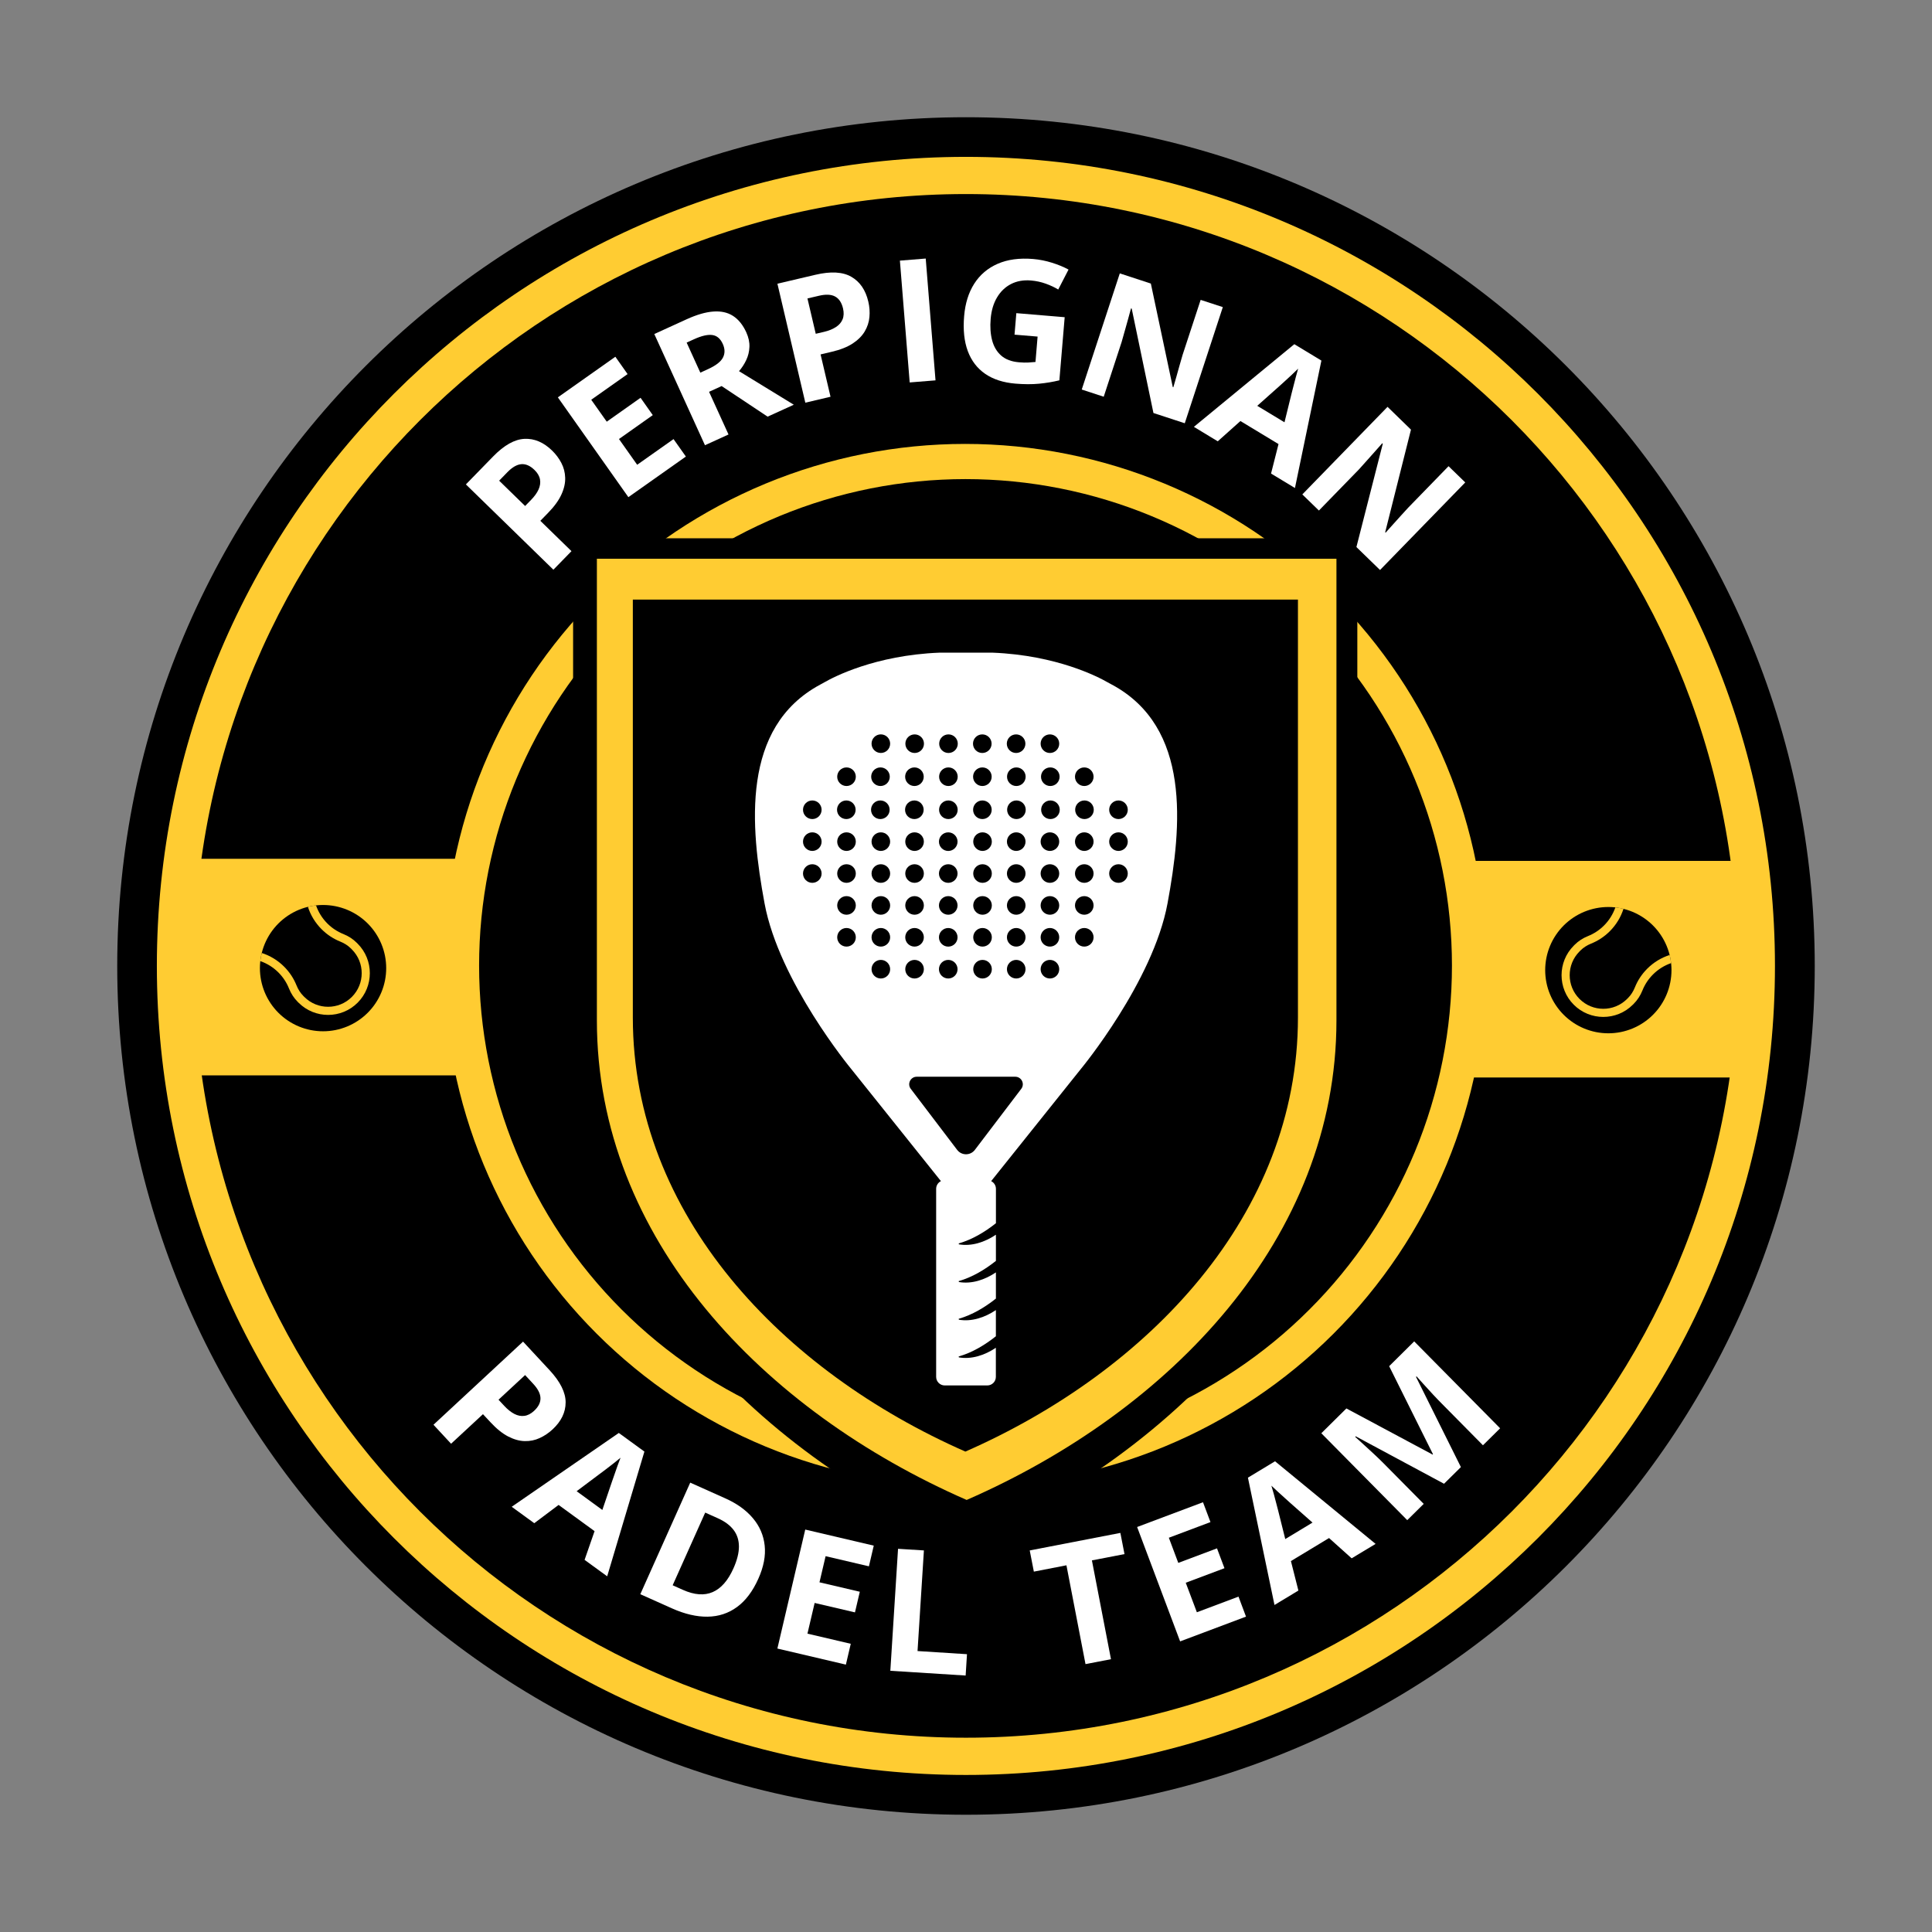 <svg xmlns="http://www.w3.org/2000/svg" xmlns:xlink="http://www.w3.org/1999/xlink" width="1024" zoomAndPan="magnify" viewBox="0 0 768 768" height="1024" preserveAspectRatio="xMidYMid meet" version="1.2"><rect x="0" y="0" width="768" height="768" fill="#808080" stroke="none"/><defs><clipPath id="884190cbef"><path d="M 46.602 46.602 L 721.602 46.602 L 721.602 721.602 L 46.602 721.602 Z M 46.602 46.602 "/></clipPath><clipPath id="70c1aa31a4"><path d="M 227.812 213.594 L 539.559 213.594 L 539.559 614 L 227.812 614 Z M 227.812 213.594 "/></clipPath><clipPath id="d0ab8c02b5"><path d="M 237.27 222 L 531.254 222 L 531.254 596.625 L 237.27 596.625 Z M 237.27 222 "/></clipPath><clipPath id="10bff16d1b"><path d="M 251.562 238.008 L 515.953 238.008 L 515.953 577.367 L 251.562 577.367 Z M 251.562 238.008 "/></clipPath><clipPath id="528c853a05"><path d="M 71.602 341.379 L 185.711 341.379 L 185.711 427.473 L 71.602 427.473 Z M 71.602 341.379 "/></clipPath><clipPath id="9984a24b3e"><path d="M 0.602 0.379 L 114.711 0.379 L 114.711 86.473 L 0.602 86.473 Z M 0.602 0.379 "/></clipPath><clipPath id="01c435a651"><rect x="0" width="115" y="0" height="87"/></clipPath><clipPath id="d716e68629"><path d="M 582.289 342.23 L 696.398 342.23 L 696.398 428.328 L 582.289 428.328 Z M 582.289 342.23 "/></clipPath><clipPath id="2a23680f70"><path d="M 0.289 0.23 L 114.398 0.23 L 114.398 86.328 L 0.289 86.328 Z M 0.289 0.23 "/></clipPath><clipPath id="9bca18fcdf"><rect x="0" width="115" y="0" height="87"/></clipPath><clipPath id="3325664700"><path d="M 300 259.234 L 468 259.234 L 468 550.984 L 300 550.984 Z M 300 259.234 "/></clipPath><clipPath id="a0fdd5e79a"><path d="M 614.238 360.547 L 664.488 360.547 L 664.488 410.797 L 614.238 410.797 Z M 614.238 360.547 "/></clipPath><clipPath id="7a148fc7f9"><path d="M 0.238 0.547 L 50.441 0.547 L 50.441 50.797 L 0.238 50.797 Z M 0.238 0.547 "/></clipPath><clipPath id="4c83d779c5"><path d="M 6 0.547 L 50.441 0.547 L 50.441 45 L 6 45 Z M 6 0.547 "/></clipPath><clipPath id="be8cebb2b2"><rect x="0" width="51" y="0" height="51"/></clipPath><clipPath id="310d2e3b2d"><path d="M 103.316 359.699 L 153.566 359.699 L 153.566 409.949 L 103.316 409.949 Z M 103.316 359.699 "/></clipPath><clipPath id="134bc4a28d"><path d="M 0.316 0.746 L 50.566 0.746 L 50.566 50.949 L 0.316 50.949 Z M 0.316 0.746 "/></clipPath><clipPath id="b71b03b880"><path d="M 0.316 0.746 L 45 0.746 L 45 45 L 0.316 45 Z M 0.316 0.746 "/></clipPath><clipPath id="6ff6496852"><rect x="0" width="51" y="0" height="51"/></clipPath><clipPath id="cf0b3cd2fa"><rect x="0" width="442" y="0" height="170"/></clipPath><clipPath id="490eeb6dbb"><rect x="0" width="463" y="0" height="176"/></clipPath></defs><g id="4f593f945c"><g clip-rule="nonzero" clip-path="url(#884190cbef)"><path style=" stroke:none;fill-rule:nonzero;fill:#000000;fill-opacity:1;" d="M 383.996 46.602 C 197.652 46.602 46.602 197.652 46.602 383.996 C 46.602 570.328 197.652 721.391 383.996 721.391 C 570.328 721.391 721.391 570.328 721.391 383.996 C 721.391 197.652 570.328 46.602 383.996 46.602 "/></g><path style=" stroke:none;fill-rule:nonzero;fill:#ffcc32;fill-opacity:1;" d="M 383.965 62.355 C 206.348 62.355 62.355 206.348 62.355 383.965 C 62.355 561.582 206.348 705.574 383.965 705.574 C 561.582 705.574 705.574 561.582 705.574 383.965 C 705.574 206.348 561.582 62.355 383.965 62.355 "/><path style=" stroke:none;fill-rule:nonzero;fill:#000000;fill-opacity:1;" d="M 383.953 77.141 C 214.508 77.141 77.141 214.508 77.141 383.953 C 77.141 553.402 214.508 690.766 383.953 690.766 C 553.402 690.766 690.766 553.402 690.766 383.953 C 690.766 214.508 553.402 77.141 383.953 77.141 "/><path style=" stroke:none;fill-rule:nonzero;fill:#ffcc32;fill-opacity:1;" d="M 383.637 176.465 C 380.246 176.465 376.855 176.547 373.469 176.715 C 370.082 176.879 366.703 177.129 363.328 177.461 C 359.953 177.793 356.59 178.207 353.238 178.707 C 349.883 179.203 346.543 179.781 343.219 180.445 C 339.895 181.105 336.586 181.848 333.297 182.672 C 330.008 183.496 326.742 184.398 323.496 185.383 C 320.254 186.367 317.035 187.43 313.84 188.574 C 310.648 189.715 307.488 190.938 304.355 192.234 C 301.223 193.531 298.121 194.906 295.059 196.355 C 291.992 197.805 288.965 199.328 285.977 200.926 C 282.984 202.523 280.035 204.195 277.129 205.938 C 274.219 207.68 271.355 209.496 268.535 211.379 C 265.719 213.262 262.945 215.215 260.223 217.234 C 257.5 219.254 254.828 221.34 252.207 223.488 C 249.586 225.641 247.02 227.855 244.508 230.133 C 241.996 232.406 239.539 234.746 237.145 237.145 C 234.746 239.539 232.406 241.996 230.133 244.508 C 227.855 247.02 225.641 249.586 223.488 252.207 C 221.34 254.828 219.254 257.5 217.234 260.223 C 215.215 262.945 213.262 265.719 211.379 268.535 C 209.496 271.355 207.68 274.219 205.938 277.129 C 204.195 280.035 202.523 282.984 200.926 285.977 C 199.328 288.965 197.805 291.992 196.355 295.059 C 194.906 298.121 193.531 301.223 192.234 304.355 C 190.938 307.488 189.715 310.648 188.574 313.84 C 187.43 317.035 186.367 320.254 185.383 323.496 C 184.398 326.742 183.496 330.008 182.672 333.297 C 181.848 336.586 181.105 339.895 180.445 343.219 C 179.781 346.543 179.203 349.883 178.707 353.238 C 178.207 356.59 177.793 359.953 177.461 363.328 C 177.129 366.703 176.879 370.082 176.715 373.469 C 176.547 376.855 176.465 380.246 176.465 383.637 C 176.465 387.027 176.547 390.414 176.715 393.801 C 176.879 397.188 177.129 400.566 177.461 403.941 C 177.793 407.316 178.207 410.68 178.707 414.035 C 179.203 417.387 179.781 420.727 180.445 424.055 C 181.105 427.379 181.848 430.684 182.672 433.973 C 183.496 437.262 184.398 440.531 185.383 443.773 C 186.367 447.02 187.43 450.238 188.574 453.43 C 189.715 456.621 190.938 459.785 192.234 462.918 C 193.531 466.051 194.906 469.148 196.355 472.215 C 197.805 475.277 199.328 478.305 200.926 481.297 C 202.523 484.285 204.195 487.234 205.938 490.145 C 207.68 493.051 209.496 495.914 211.379 498.734 C 213.262 501.555 215.215 504.324 217.234 507.047 C 219.254 509.77 221.34 512.441 223.488 515.062 C 225.641 517.684 227.855 520.25 230.133 522.766 C 232.406 525.277 234.746 527.73 237.145 530.129 C 239.539 532.527 241.996 534.863 244.508 537.141 C 247.02 539.418 249.586 541.629 252.207 543.781 C 254.828 545.934 257.5 548.02 260.223 550.039 C 262.945 552.059 265.719 554.008 268.535 555.895 C 271.355 557.777 274.219 559.59 277.129 561.332 C 280.035 563.074 282.984 564.746 285.977 566.344 C 288.965 567.941 291.992 569.469 295.059 570.918 C 298.121 572.367 301.223 573.738 304.355 575.039 C 307.488 576.336 310.648 577.555 313.84 578.695 C 317.035 579.84 320.254 580.902 323.496 581.887 C 326.742 582.871 330.008 583.773 333.297 584.598 C 336.586 585.422 339.895 586.164 343.219 586.828 C 346.543 587.488 349.883 588.066 353.238 588.566 C 356.59 589.062 359.953 589.477 363.328 589.809 C 366.703 590.141 370.082 590.391 373.469 590.559 C 376.855 590.723 380.246 590.809 383.637 590.809 C 387.027 590.809 390.414 590.723 393.801 590.559 C 397.188 590.391 400.566 590.141 403.941 589.809 C 407.316 589.477 410.68 589.062 414.035 588.566 C 417.387 588.066 420.727 587.488 424.051 586.828 C 427.379 586.164 430.684 585.422 433.973 584.598 C 437.262 583.773 440.531 582.871 443.773 581.887 C 447.02 580.902 450.238 579.84 453.43 578.695 C 456.621 577.555 459.785 576.336 462.918 575.039 C 466.051 573.738 469.148 572.367 472.215 570.918 C 475.277 569.469 478.305 567.941 481.297 566.344 C 484.285 564.746 487.234 563.074 490.145 561.332 C 493.051 559.59 495.914 557.777 498.734 555.895 C 501.555 554.008 504.324 552.059 507.047 550.039 C 509.77 548.02 512.441 545.934 515.062 543.781 C 517.684 541.629 520.25 539.418 522.766 537.141 C 525.277 534.863 527.73 532.527 530.129 530.129 C 532.527 527.73 534.863 525.277 537.141 522.766 C 539.418 520.25 541.629 517.684 543.781 515.062 C 545.934 512.441 548.02 509.77 550.039 507.047 C 552.059 504.324 554.008 501.555 555.895 498.734 C 557.777 495.914 559.59 493.051 561.332 490.145 C 563.074 487.234 564.746 484.285 566.344 481.297 C 567.941 478.305 569.469 475.277 570.918 472.215 C 572.367 469.148 573.738 466.051 575.039 462.918 C 576.336 459.785 577.555 456.621 578.695 453.43 C 579.84 450.238 580.902 447.02 581.887 443.773 C 582.871 440.531 583.773 437.262 584.598 433.973 C 585.422 430.684 586.164 427.379 586.828 424.055 C 587.488 420.727 588.066 417.387 588.566 414.035 C 589.062 410.68 589.477 407.316 589.809 403.941 C 590.141 400.566 590.391 397.188 590.559 393.801 C 590.723 390.414 590.809 387.027 590.809 383.637 C 590.809 380.246 590.723 376.855 590.559 373.469 C 590.391 370.082 590.141 366.703 589.809 363.328 C 589.477 359.953 589.062 356.59 588.566 353.238 C 588.066 349.883 587.488 346.543 586.828 343.219 C 586.164 339.895 585.422 336.586 584.598 333.297 C 583.773 330.008 582.871 326.742 581.887 323.496 C 580.902 320.254 579.84 317.035 578.695 313.84 C 577.555 310.648 576.336 307.488 575.035 304.355 C 573.738 301.223 572.367 298.121 570.918 295.059 C 569.465 291.992 567.941 288.965 566.344 285.977 C 564.746 282.984 563.074 280.035 561.332 277.129 C 559.59 274.219 557.777 271.355 555.891 268.535 C 554.008 265.719 552.059 262.945 550.035 260.223 C 548.016 257.5 545.934 254.828 543.781 252.207 C 541.629 249.586 539.418 247.02 537.141 244.508 C 534.863 241.996 532.523 239.539 530.129 237.145 C 527.73 234.746 525.277 232.406 522.762 230.133 C 520.25 227.855 517.684 225.641 515.062 223.488 C 512.441 221.34 509.77 219.254 507.047 217.234 C 504.324 215.215 501.555 213.262 498.734 211.379 C 495.914 209.496 493.051 207.68 490.145 205.938 C 487.234 204.195 484.285 202.523 481.297 200.926 C 478.305 199.328 475.277 197.805 472.211 196.355 C 469.148 194.906 466.047 193.531 462.918 192.234 C 459.785 190.938 456.621 189.715 453.43 188.574 C 450.238 187.43 447.02 186.367 443.773 185.383 C 440.531 184.398 437.262 183.496 433.973 182.672 C 430.684 181.848 427.379 181.105 424.051 180.445 C 420.727 179.781 417.387 179.203 414.035 178.707 C 410.68 178.207 407.316 177.793 403.941 177.461 C 400.566 177.129 397.188 176.879 393.801 176.715 C 390.414 176.547 387.027 176.465 383.637 176.465 "/><path style=" stroke:none;fill-rule:nonzero;fill:#000000;fill-opacity:1;" d="M 383.809 190.449 C 380.645 190.449 377.484 190.527 374.324 190.684 C 371.16 190.836 368.008 191.07 364.859 191.379 C 361.707 191.691 358.57 192.078 355.438 192.543 C 352.309 193.008 349.191 193.547 346.086 194.164 C 342.984 194.781 339.898 195.477 336.828 196.246 C 333.758 197.012 330.707 197.855 327.68 198.777 C 324.652 199.695 321.648 200.688 318.668 201.754 C 315.688 202.82 312.738 203.957 309.812 205.168 C 306.891 206.379 304 207.66 301.137 209.016 C 298.277 210.367 295.453 211.789 292.66 213.281 C 289.871 214.773 287.117 216.332 284.402 217.961 C 281.688 219.586 279.016 221.277 276.387 223.035 C 273.754 224.793 271.168 226.617 268.625 228.5 C 266.082 230.387 263.59 232.332 261.145 234.34 C 258.699 236.348 256.301 238.414 253.957 240.539 C 251.613 242.664 249.32 244.848 247.082 247.082 C 244.848 249.32 242.664 251.613 240.539 253.957 C 238.414 256.301 236.348 258.699 234.34 261.145 C 232.332 263.59 230.387 266.082 228.5 268.625 C 226.617 271.168 224.793 273.754 223.035 276.387 C 221.277 279.016 219.586 281.688 217.961 284.402 C 216.332 287.117 214.773 289.871 213.281 292.66 C 211.789 295.453 210.367 298.277 209.016 301.137 C 207.66 304 206.379 306.891 205.168 309.812 C 203.957 312.738 202.82 315.691 201.754 318.668 C 200.688 321.648 199.695 324.652 198.777 327.68 C 197.855 330.707 197.012 333.758 196.246 336.828 C 195.477 339.898 194.781 342.984 194.164 346.086 C 193.547 349.191 193.008 352.309 192.543 355.438 C 192.078 358.57 191.691 361.707 191.379 364.859 C 191.07 368.008 190.836 371.16 190.684 374.324 C 190.527 377.484 190.449 380.645 190.449 383.809 C 190.449 386.977 190.527 390.137 190.684 393.297 C 190.836 396.457 191.07 399.613 191.379 402.762 C 191.691 405.914 192.078 409.051 192.543 412.184 C 193.008 415.312 193.547 418.43 194.164 421.531 C 194.781 424.637 195.477 427.723 196.246 430.793 C 197.012 433.863 197.855 436.91 198.777 439.941 C 199.695 442.969 200.688 445.973 201.754 448.953 C 202.82 451.93 203.957 454.883 205.168 457.805 C 206.379 460.73 207.66 463.621 209.016 466.484 C 210.367 469.344 211.789 472.168 213.281 474.961 C 214.773 477.75 216.332 480.504 217.961 483.219 C 219.586 485.93 221.277 488.605 223.035 491.234 C 224.793 493.867 226.617 496.453 228.5 498.996 C 230.387 501.535 232.332 504.031 234.34 506.477 C 236.348 508.922 238.414 511.32 240.539 513.664 C 242.664 516.008 244.848 518.301 247.082 520.535 C 249.32 522.773 251.613 524.957 253.957 527.082 C 256.301 529.207 258.699 531.273 261.145 533.281 C 263.59 535.289 266.082 537.234 268.625 539.117 C 271.168 541.004 273.754 542.824 276.387 544.582 C 279.016 546.34 281.688 548.035 284.402 549.66 C 287.117 551.289 289.871 552.848 292.66 554.34 C 295.453 555.832 298.277 557.254 301.137 558.605 C 304 559.961 306.891 561.242 309.812 562.453 C 312.738 563.664 315.688 564.801 318.668 565.867 C 321.648 566.934 324.652 567.926 327.68 568.844 C 330.707 569.762 333.758 570.605 336.828 571.375 C 339.898 572.145 342.984 572.84 346.086 573.457 C 349.191 574.074 352.309 574.613 355.438 575.078 C 358.57 575.543 361.707 575.93 364.859 576.238 C 368.008 576.551 371.16 576.781 374.324 576.938 C 377.484 577.094 380.645 577.172 383.809 577.172 C 386.977 577.172 390.137 577.094 393.297 576.938 C 396.457 576.781 399.613 576.551 402.762 576.238 C 405.914 575.93 409.051 575.543 412.184 575.078 C 415.312 574.613 418.43 574.074 421.531 573.457 C 424.637 572.84 427.723 572.145 430.793 571.375 C 433.863 570.605 436.91 569.762 439.941 568.844 C 442.969 567.926 445.973 566.934 448.953 565.867 C 451.93 564.801 454.883 563.664 457.805 562.453 C 460.73 561.242 463.621 559.961 466.484 558.605 C 469.344 557.254 472.168 555.832 474.961 554.34 C 477.75 552.848 480.504 551.289 483.219 549.66 C 485.93 548.035 488.605 546.34 491.234 544.582 C 493.867 542.824 496.453 541.004 498.996 539.117 C 501.535 537.234 504.031 535.289 506.477 533.281 C 508.922 531.273 511.32 529.207 513.664 527.082 C 516.008 524.957 518.301 522.773 520.535 520.535 C 522.773 518.301 524.957 516.008 527.082 513.664 C 529.207 511.32 531.273 508.922 533.281 506.477 C 535.289 504.031 537.234 501.535 539.117 498.996 C 541.004 496.453 542.824 493.867 544.582 491.234 C 546.34 488.605 548.035 485.93 549.66 483.219 C 551.289 480.504 552.848 477.75 554.34 474.961 C 555.832 472.168 557.254 469.344 558.605 466.484 C 559.961 463.621 561.242 460.73 562.453 457.805 C 563.664 454.883 564.801 451.93 565.867 448.953 C 566.934 445.973 567.926 442.969 568.844 439.941 C 569.762 436.91 570.605 433.863 571.375 430.793 C 572.145 427.723 572.84 424.637 573.457 421.531 C 574.074 418.43 574.613 415.312 575.078 412.184 C 575.543 409.051 575.93 405.914 576.238 402.762 C 576.551 399.613 576.781 396.457 576.938 393.297 C 577.094 390.137 577.172 386.977 577.172 383.809 C 577.172 380.645 577.094 377.484 576.938 374.324 C 576.781 371.16 576.551 368.008 576.238 364.859 C 575.93 361.707 575.543 358.57 575.078 355.438 C 574.613 352.309 574.07 349.191 573.453 346.09 C 572.836 342.984 572.145 339.898 571.375 336.828 C 570.605 333.758 569.762 330.711 568.844 327.684 C 567.922 324.652 566.93 321.648 565.863 318.672 C 564.801 315.691 563.66 312.738 562.449 309.816 C 561.238 306.891 559.957 304 558.602 301.141 C 557.25 298.277 555.828 295.453 554.336 292.664 C 552.844 289.871 551.285 287.121 549.656 284.406 C 548.031 281.691 546.34 279.02 544.582 276.387 C 542.824 273.758 541 271.168 539.117 268.629 C 537.23 266.086 535.285 263.594 533.277 261.145 C 531.27 258.699 529.203 256.305 527.078 253.961 C 524.953 251.617 522.77 249.324 520.535 247.086 C 518.297 244.848 516.004 242.668 513.66 240.543 C 511.316 238.418 508.922 236.352 506.473 234.344 C 504.027 232.336 501.535 230.391 498.992 228.504 C 496.449 226.621 493.863 224.797 491.234 223.039 C 488.602 221.281 485.93 219.59 483.215 217.961 C 480.5 216.336 477.75 214.777 474.957 213.285 C 472.168 211.793 469.34 210.371 466.48 209.016 C 463.621 207.664 460.727 206.383 457.805 205.172 C 454.883 203.961 451.93 202.82 448.949 201.754 C 445.969 200.688 442.969 199.695 439.938 198.777 C 436.91 197.859 433.863 197.016 430.793 196.246 C 427.723 195.477 424.637 194.785 421.531 194.168 C 418.43 193.551 415.312 193.008 412.18 192.543 C 409.051 192.078 405.91 191.691 402.762 191.383 C 399.613 191.07 396.457 190.84 393.297 190.684 C 390.137 190.527 386.977 190.449 383.809 190.449 "/><g clip-rule="nonzero" clip-path="url(#70c1aa31a4)"><path style=" stroke:none;fill-rule:nonzero;fill:#000000;fill-opacity:1;" d="M 539.559 213.984 L 539.559 410.055 C 539.559 502.523 469.68 575.867 383.688 613.723 C 297.941 575.938 227.816 502.719 227.816 410.055 L 227.816 213.984 L 539.559 213.984 "/></g><g clip-rule="nonzero" clip-path="url(#d0ab8c02b5)"><path style=" stroke:none;fill-rule:nonzero;fill:#ffcc32;fill-opacity:1;" d="M 531.258 222.109 L 531.258 405.629 C 531.258 492.176 465.352 560.832 384.262 596.254 C 303.406 560.895 237.27 492.359 237.27 405.629 L 237.27 222.109 L 531.258 222.109 "/></g><g clip-rule="nonzero" clip-path="url(#10bff16d1b)"><path style=" stroke:none;fill-rule:nonzero;fill:#000000;fill-opacity:1;" d="M 515.953 238.348 L 515.953 404.477 C 515.953 482.812 456.68 544.965 383.758 577.027 C 311.031 545.027 251.562 482.977 251.562 404.477 L 251.562 238.348 L 515.953 238.348 "/></g><g clip-rule="nonzero" clip-path="url(#528c853a05)"><g transform="matrix(1,0,0,1,71,341)"><g clip-path="url(#01c435a651)"><g clip-rule="nonzero" clip-path="url(#9984a24b3e)"><path style=" stroke:none;fill-rule:nonzero;fill:#ffcc32;fill-opacity:1;" d="M 0.602 0.379 L 114.609 0.379 L 114.609 86.473 L 0.602 86.473 Z M 0.602 0.379 "/></g></g></g></g><g clip-rule="nonzero" clip-path="url(#d716e68629)"><g transform="matrix(1,0,0,1,582,342)"><g clip-path="url(#9bca18fcdf)"><g clip-rule="nonzero" clip-path="url(#2a23680f70)"><path style=" stroke:none;fill-rule:nonzero;fill:#ffcc32;fill-opacity:1;" d="M 0.289 0.23 L 114.297 0.23 L 114.297 86.328 L 0.289 86.328 Z M 0.289 0.23 "/></g></g></g></g><g clip-rule="nonzero" clip-path="url(#3325664700)"><path style=" stroke:none;fill-rule:nonzero;fill:#ffffff;fill-opacity:1;" d="M 442.023 272.176 C 441.398 271.84 440.781 271.508 440.168 271.16 C 436.785 269.211 420.23 260.465 394.543 259.441 L 373.461 259.441 C 347.777 260.465 331.223 269.211 327.836 271.16 C 327.227 271.508 326.605 271.84 325.984 272.176 C 294.562 289.125 298.227 328.391 303.922 359.113 C 309.68 390.223 338.258 424.793 338.258 424.793 L 374.039 469.516 C 372.91 470.074 372.133 471.234 372.133 472.582 L 372.133 547.316 C 372.133 549.207 373.672 550.738 375.555 550.738 L 392.449 550.738 C 394.344 550.738 395.871 549.207 395.871 547.316 L 395.871 535.758 C 391.387 538.781 386.121 540.441 381.164 539.582 C 381.164 539.582 381.078 539.227 381.078 539.227 C 386.539 537.645 391.434 534.703 395.879 531.184 L 395.879 520.777 C 391.391 523.801 386.129 525.461 381.168 524.605 C 381.168 524.605 381.082 524.25 381.082 524.25 C 386.543 522.664 391.441 519.727 395.887 516.207 L 395.887 505.797 C 391.398 508.824 386.133 510.48 381.176 509.625 C 381.176 509.625 381.09 509.27 381.09 509.27 C 386.551 507.684 391.445 504.746 395.891 501.227 L 395.891 490.82 C 391.402 493.844 386.141 495.504 381.18 494.645 C 381.18 494.645 381.094 494.289 381.094 494.289 C 386.555 492.703 391.453 489.766 395.898 486.246 L 395.898 472.582 C 395.898 471.234 395.125 470.074 394 469.516 L 429.773 424.793 C 429.773 424.793 458.352 390.223 464.109 359.113 C 469.805 328.391 473.469 289.125 442.047 272.176 Z M 322.902 350.941 C 320.867 350.941 319.207 349.289 319.207 347.242 C 319.207 345.199 320.859 343.547 322.902 343.547 C 324.949 343.547 326.602 345.199 326.602 347.242 C 326.602 349.289 324.949 350.941 322.902 350.941 Z M 322.902 338.262 C 320.867 338.262 319.207 336.609 319.207 334.566 C 319.207 332.52 320.859 330.867 322.902 330.867 C 324.949 330.867 326.602 332.52 326.602 334.566 C 326.602 336.609 324.949 338.262 322.902 338.262 Z M 322.902 325.59 C 320.867 325.59 319.207 323.938 319.207 321.895 C 319.207 319.848 320.859 318.195 322.902 318.195 C 324.949 318.195 326.602 319.848 326.602 321.895 C 326.602 323.938 324.949 325.59 322.902 325.59 Z M 431.016 305.059 C 433.055 305.059 434.715 306.711 434.715 308.758 C 434.715 310.801 433.062 312.453 431.016 312.453 C 428.973 312.453 427.32 310.801 427.32 308.758 C 427.32 306.711 428.973 305.059 431.016 305.059 Z M 417.359 291.93 C 419.398 291.93 421.059 293.582 421.059 295.625 C 421.059 297.672 419.406 299.324 417.359 299.324 C 415.316 299.324 413.664 297.672 413.664 295.625 C 413.664 293.582 415.316 291.93 417.359 291.93 Z M 421.211 308.758 C 421.211 310.797 419.559 312.453 417.512 312.453 C 415.469 312.453 413.816 310.801 413.816 308.758 C 413.816 306.711 415.469 305.059 417.512 305.059 C 419.559 305.059 421.211 306.711 421.211 308.758 Z M 403.918 291.93 C 405.957 291.93 407.613 293.582 407.613 295.625 C 407.613 297.672 405.961 299.324 403.918 299.324 C 401.871 299.324 400.219 297.672 400.219 295.625 C 400.219 293.582 401.871 291.93 403.918 291.93 Z M 407.707 308.758 C 407.707 310.797 406.055 312.453 404.008 312.453 C 401.965 312.453 400.312 310.801 400.312 308.758 C 400.312 306.711 401.965 305.059 404.008 305.059 C 406.055 305.059 407.707 306.711 407.707 308.758 Z M 390.57 376.289 C 388.535 376.289 386.875 374.637 386.875 372.594 C 386.875 370.547 388.527 368.895 390.57 368.895 C 392.617 368.895 394.27 370.547 394.27 372.594 C 394.27 374.637 392.617 376.289 390.57 376.289 Z M 394.27 385.27 C 394.27 387.309 392.617 388.969 390.57 388.969 C 388.527 388.969 386.875 387.316 386.875 385.27 C 386.875 383.227 388.527 381.574 390.57 381.574 C 392.617 381.574 394.27 383.227 394.27 385.27 Z M 390.57 363.617 C 388.535 363.617 386.875 361.965 386.875 359.922 C 386.875 357.875 388.527 356.223 390.57 356.223 C 392.617 356.223 394.27 357.875 394.27 359.922 C 394.27 361.965 392.617 363.617 390.57 363.617 Z M 390.57 350.941 C 388.535 350.941 386.875 349.289 386.875 347.242 C 386.875 345.199 388.527 343.547 390.57 343.547 C 392.617 343.547 394.27 345.199 394.27 347.242 C 394.27 349.289 392.617 350.941 390.57 350.941 Z M 390.57 338.262 C 388.535 338.262 386.875 336.609 386.875 334.566 C 386.875 332.52 388.527 330.867 390.57 330.867 C 392.617 330.867 394.27 332.52 394.27 334.566 C 394.27 336.609 392.617 338.262 390.57 338.262 Z M 390.516 325.59 C 388.477 325.59 386.82 323.938 386.82 321.895 C 386.82 319.848 388.473 318.195 390.516 318.195 C 392.562 318.195 394.215 319.848 394.215 321.895 C 394.215 323.938 392.562 325.59 390.516 325.59 Z M 390.512 312.453 C 388.473 312.453 386.812 310.801 386.812 308.758 C 386.812 306.711 388.465 305.059 390.512 305.059 C 392.555 305.059 394.207 306.711 394.207 308.758 C 394.207 310.801 392.555 312.453 390.512 312.453 Z M 390.48 291.93 C 392.52 291.93 394.176 293.582 394.176 295.625 C 394.176 297.672 392.523 299.324 390.48 299.324 C 388.434 299.324 386.781 297.672 386.781 295.625 C 386.781 293.582 388.434 291.93 390.48 291.93 Z M 377.035 291.93 C 379.074 291.93 380.734 293.582 380.734 295.625 C 380.734 297.672 379.082 299.324 377.035 299.324 C 374.992 299.324 373.34 297.672 373.34 295.625 C 373.34 293.582 374.992 291.93 377.035 291.93 Z M 377.008 305.059 C 379.043 305.059 380.703 306.711 380.703 308.758 C 380.703 310.801 379.051 312.453 377.008 312.453 C 374.961 312.453 373.309 310.801 373.309 308.758 C 373.309 306.711 374.961 305.059 377.008 305.059 Z M 376.992 318.195 C 379.031 318.195 380.691 319.848 380.691 321.895 C 380.691 323.938 379.039 325.59 376.992 325.59 C 374.949 325.59 373.297 323.938 373.297 321.895 C 373.297 319.848 374.949 318.195 376.992 318.195 Z M 376.945 330.875 C 378.984 330.875 380.641 332.527 380.641 334.57 C 380.641 336.617 378.988 338.27 376.945 338.27 C 374.902 338.27 373.246 336.617 373.246 334.57 C 373.246 332.527 374.902 330.875 376.945 330.875 Z M 376.945 343.547 C 378.984 343.547 380.641 345.199 380.641 347.242 C 380.641 349.289 378.988 350.941 376.945 350.941 C 374.902 350.941 373.246 349.289 373.246 347.242 C 373.246 345.199 374.902 343.547 376.945 343.547 Z M 376.945 356.223 C 378.984 356.223 380.641 357.875 380.641 359.922 C 380.641 361.965 378.988 363.617 376.945 363.617 C 374.902 363.617 373.246 361.965 373.246 359.922 C 373.246 357.875 374.902 356.223 376.945 356.223 Z M 376.945 368.902 C 378.984 368.902 380.641 370.555 380.641 372.598 C 380.641 374.645 378.988 376.297 376.945 376.297 C 374.902 376.297 373.246 374.645 373.246 372.598 C 373.246 370.555 374.902 368.902 376.945 368.902 Z M 376.945 381.574 C 378.984 381.574 380.641 383.227 380.641 385.27 C 380.641 387.316 378.988 388.969 376.945 388.969 C 374.902 388.969 373.246 387.316 373.246 385.27 C 373.246 383.227 374.902 381.574 376.945 381.574 Z M 363.594 291.93 C 365.633 291.93 367.293 293.582 367.293 295.625 C 367.293 297.672 365.637 299.324 363.594 299.324 C 361.551 299.324 359.898 297.672 359.898 295.625 C 359.898 293.582 361.551 291.93 363.594 291.93 Z M 363.551 363.617 C 361.512 363.617 359.855 361.965 359.855 359.922 C 359.855 357.875 361.508 356.223 363.551 356.223 C 365.594 356.223 367.25 357.875 367.25 359.922 C 367.25 361.965 365.594 363.617 363.551 363.617 Z M 367.242 372.594 C 367.242 374.633 365.59 376.289 363.547 376.289 C 361.5 376.289 359.848 374.637 359.848 372.594 C 359.848 370.547 361.5 368.895 363.547 368.895 C 365.59 368.895 367.242 370.547 367.242 372.594 Z M 363.551 350.941 C 361.512 350.941 359.855 349.289 359.855 347.242 C 359.855 345.199 361.508 343.547 363.551 343.547 C 365.594 343.547 367.25 345.199 367.25 347.242 C 367.25 349.289 365.594 350.941 363.551 350.941 Z M 363.551 338.262 C 361.512 338.262 359.855 336.609 359.855 334.566 C 359.855 332.52 361.508 330.867 363.551 330.867 C 365.594 330.867 367.25 332.52 367.25 334.566 C 367.25 336.609 365.594 338.262 363.551 338.262 Z M 363.504 305.059 C 365.539 305.059 367.199 306.711 367.199 308.758 C 367.199 310.801 365.547 312.453 363.504 312.453 C 361.457 312.453 359.805 310.801 359.805 308.758 C 359.805 306.711 361.457 305.059 363.504 305.059 Z M 336.5 376.289 C 334.461 376.289 332.801 374.637 332.801 372.594 C 332.801 370.547 334.457 368.895 336.5 368.895 C 338.543 368.895 340.199 370.547 340.199 372.594 C 340.199 374.637 338.543 376.289 336.5 376.289 Z M 332.73 321.895 C 332.73 319.855 334.383 318.195 336.426 318.195 C 338.473 318.195 340.125 319.848 340.125 321.895 C 340.125 323.938 338.473 325.59 336.426 325.59 C 334.383 325.59 332.73 323.938 332.73 321.895 Z M 336.5 363.617 C 334.461 363.617 332.801 361.965 332.801 359.922 C 332.801 357.875 334.457 356.223 336.5 356.223 C 338.543 356.223 340.199 357.875 340.199 359.922 C 340.199 361.965 338.543 363.617 336.5 363.617 Z M 336.5 350.941 C 334.461 350.941 332.801 349.289 332.801 347.242 C 332.801 345.199 334.457 343.547 336.5 343.547 C 338.543 343.547 340.199 345.199 340.199 347.242 C 340.199 349.289 338.543 350.941 336.5 350.941 Z M 336.5 338.262 C 334.461 338.262 332.801 336.609 332.801 334.566 C 332.801 332.52 334.457 330.867 336.5 330.867 C 338.543 330.867 340.199 332.52 340.199 334.566 C 340.199 336.609 338.543 338.262 336.5 338.262 Z M 336.5 312.453 C 334.461 312.453 332.801 310.801 332.801 308.758 C 332.801 306.711 334.457 305.059 336.5 305.059 C 338.543 305.059 340.199 306.711 340.199 308.758 C 340.199 310.801 338.543 312.453 336.5 312.453 Z M 349.949 318.195 C 351.988 318.195 353.645 319.848 353.645 321.895 C 353.645 323.938 351.992 325.59 349.949 325.59 C 347.906 325.59 346.25 323.938 346.25 321.895 C 346.25 319.848 347.906 318.195 349.949 318.195 Z M 346.305 308.758 C 346.305 306.719 347.961 305.059 350.004 305.059 C 352.047 305.059 353.703 306.711 353.703 308.758 C 353.703 310.801 352.047 312.453 350.004 312.453 C 347.961 312.453 346.305 310.801 346.305 308.758 Z M 350.152 388.969 C 348.113 388.969 346.453 387.316 346.453 385.27 C 346.453 383.227 348.105 381.574 350.152 381.574 C 352.195 381.574 353.848 383.227 353.848 385.27 C 353.848 387.316 352.195 388.969 350.152 388.969 Z M 350.152 376.289 C 348.113 376.289 346.453 374.637 346.453 372.594 C 346.453 370.547 348.105 368.895 350.152 368.895 C 352.195 368.895 353.848 370.547 353.848 372.594 C 353.848 374.637 352.195 376.289 350.152 376.289 Z M 350.152 363.617 C 348.113 363.617 346.453 361.965 346.453 359.922 C 346.453 357.875 348.105 356.223 350.152 356.223 C 352.195 356.223 353.848 357.875 353.848 359.922 C 353.848 361.965 352.195 363.617 350.152 363.617 Z M 350.152 350.941 C 348.113 350.941 346.453 349.289 346.453 347.242 C 346.453 345.199 348.105 343.547 350.152 343.547 C 352.195 343.547 353.848 345.199 353.848 347.242 C 353.848 349.289 352.195 350.941 350.152 350.941 Z M 350.152 338.262 C 348.113 338.262 346.453 336.609 346.453 334.566 C 346.453 332.52 348.105 330.867 350.152 330.867 C 352.195 330.867 353.848 332.52 353.848 334.566 C 353.848 336.609 352.195 338.262 350.152 338.262 Z M 350.152 299.316 C 348.113 299.316 346.453 297.664 346.453 295.621 C 346.453 293.574 348.105 291.922 350.152 291.922 C 352.195 291.922 353.848 293.574 353.848 295.621 C 353.848 297.664 352.195 299.316 350.152 299.316 Z M 363.473 318.195 C 365.512 318.195 367.168 319.848 367.168 321.895 C 367.168 323.938 365.516 325.59 363.473 325.59 C 361.426 325.59 359.773 323.938 359.773 321.895 C 359.773 319.848 361.426 318.195 363.473 318.195 Z M 359.855 385.27 C 359.855 383.23 361.508 381.574 363.551 381.574 C 365.594 381.574 367.25 383.227 367.25 385.27 C 367.25 387.316 365.594 388.969 363.551 388.969 C 361.508 388.969 359.855 387.316 359.855 385.27 Z M 405.969 432.824 L 387.523 457.094 C 385.754 459.422 382.254 459.422 380.484 457.094 L 362.039 432.824 C 360.539 430.852 361.945 428.02 364.422 428.02 L 403.586 428.02 C 406.059 428.02 407.469 430.852 405.969 432.824 Z M 403.965 388.969 C 401.926 388.969 400.27 387.316 400.27 385.27 C 400.27 383.227 401.922 381.574 403.965 381.574 C 406.012 381.574 407.664 383.227 407.664 385.27 C 407.664 387.316 406.012 388.969 403.965 388.969 Z M 403.965 376.289 C 401.926 376.289 400.27 374.637 400.27 372.594 C 400.27 370.547 401.922 368.895 403.965 368.895 C 406.012 368.895 407.664 370.547 407.664 372.594 C 407.664 374.637 406.012 376.289 403.965 376.289 Z M 403.965 363.617 C 401.926 363.617 400.27 361.965 400.27 359.922 C 400.27 357.875 401.922 356.223 403.965 356.223 C 406.012 356.223 407.664 357.875 407.664 359.922 C 407.664 361.965 406.012 363.617 403.965 363.617 Z M 403.965 350.941 C 401.926 350.941 400.27 349.289 400.27 347.242 C 400.27 345.199 401.922 343.547 403.965 343.547 C 406.012 343.547 407.664 345.199 407.664 347.242 C 407.664 349.289 406.012 350.941 403.965 350.941 Z M 403.965 338.262 C 401.926 338.262 400.27 336.609 400.27 334.566 C 400.27 332.52 401.922 330.867 403.965 330.867 C 406.012 330.867 407.664 332.52 407.664 334.566 C 407.664 336.609 406.012 338.262 403.965 338.262 Z M 404.047 325.59 C 402.008 325.59 400.348 323.938 400.348 321.895 C 400.348 319.848 402 318.195 404.047 318.195 C 406.09 318.195 407.742 319.848 407.742 321.895 C 407.742 323.938 406.09 325.59 404.047 325.59 Z M 417.359 388.969 C 415.32 388.969 413.664 387.316 413.664 385.27 C 413.664 383.227 415.316 381.574 417.359 381.574 C 419.406 381.574 421.059 383.227 421.059 385.27 C 421.059 387.316 419.406 388.969 417.359 388.969 Z M 417.359 376.289 C 415.32 376.289 413.664 374.637 413.664 372.594 C 413.664 370.547 415.316 368.895 417.359 368.895 C 419.406 368.895 421.059 370.547 421.059 372.594 C 421.059 374.637 419.406 376.289 417.359 376.289 Z M 417.359 363.617 C 415.32 363.617 413.664 361.965 413.664 359.922 C 413.664 357.875 415.316 356.223 417.359 356.223 C 419.406 356.223 421.059 357.875 421.059 359.922 C 421.059 361.965 419.406 363.617 417.359 363.617 Z M 417.359 350.941 C 415.32 350.941 413.664 349.289 413.664 347.242 C 413.664 345.199 415.316 343.547 417.359 343.547 C 419.406 343.547 421.059 345.199 421.059 347.242 C 421.059 349.289 419.406 350.941 417.359 350.941 Z M 417.359 338.262 C 415.32 338.262 413.664 336.609 413.664 334.566 C 413.664 332.52 415.316 330.867 417.359 330.867 C 419.406 330.867 421.059 332.52 421.059 334.566 C 421.059 336.609 419.406 338.262 417.359 338.262 Z M 417.566 325.59 C 415.531 325.59 413.871 323.938 413.871 321.895 C 413.871 319.848 415.523 318.195 417.566 318.195 C 419.613 318.195 421.266 319.848 421.266 321.895 C 421.266 323.938 419.613 325.59 417.566 325.59 Z M 431.016 376.289 C 428.977 376.289 427.32 374.637 427.32 372.594 C 427.32 370.547 428.973 368.895 431.016 368.895 C 433.062 368.895 434.715 370.547 434.715 372.594 C 434.715 374.637 433.062 376.289 431.016 376.289 Z M 431.016 363.617 C 428.977 363.617 427.32 361.965 427.32 359.922 C 427.32 357.875 428.973 356.223 431.016 356.223 C 433.062 356.223 434.715 357.875 434.715 359.922 C 434.715 361.965 433.062 363.617 431.016 363.617 Z M 431.016 350.941 C 428.977 350.941 427.32 349.289 427.32 347.242 C 427.32 345.199 428.973 343.547 431.016 343.547 C 433.062 343.547 434.715 345.199 434.715 347.242 C 434.715 349.289 433.062 350.941 431.016 350.941 Z M 431.016 338.262 C 428.977 338.262 427.32 336.609 427.32 334.566 C 427.32 332.52 428.973 330.867 431.016 330.867 C 433.062 330.867 434.715 332.52 434.715 334.566 C 434.715 336.609 433.062 338.262 431.016 338.262 Z M 431.09 325.59 C 429.051 325.59 427.395 323.938 427.395 321.895 C 427.395 319.848 429.047 318.195 431.09 318.195 C 433.137 318.195 434.789 319.848 434.789 321.895 C 434.789 323.938 433.137 325.59 431.09 325.59 Z M 444.613 350.941 C 442.574 350.941 440.914 349.289 440.914 347.242 C 440.914 345.199 442.57 343.547 444.613 343.547 C 446.656 343.547 448.309 345.199 448.309 347.242 C 448.309 349.289 446.656 350.941 444.613 350.941 Z M 444.613 338.262 C 442.574 338.262 440.914 336.609 440.914 334.566 C 440.914 332.52 442.57 330.867 444.613 330.867 C 446.656 330.867 448.309 332.52 448.309 334.566 C 448.309 336.609 446.656 338.262 444.613 338.262 Z M 444.613 325.59 C 442.574 325.59 440.914 323.938 440.914 321.895 C 440.914 319.848 442.57 318.195 444.613 318.195 C 446.656 318.195 448.309 319.848 448.309 321.895 C 448.309 323.938 446.656 325.59 444.613 325.59 Z M 444.613 325.59 "/></g><g clip-rule="nonzero" clip-path="url(#a0fdd5e79a)"><g transform="matrix(1,0,0,1,614,360)"><g clip-path="url(#be8cebb2b2)"><g clip-rule="nonzero" clip-path="url(#7a148fc7f9)"><path style=" stroke:none;fill-rule:nonzero;fill:#000000;fill-opacity:1;" d="M 0.238 25.648 C 0.238 26.473 0.277 27.289 0.359 28.109 C 0.438 28.926 0.559 29.738 0.719 30.547 C 0.879 31.352 1.078 32.148 1.316 32.934 C 1.555 33.723 1.832 34.496 2.148 35.254 C 2.461 36.016 2.812 36.758 3.199 37.48 C 3.59 38.207 4.012 38.91 4.469 39.594 C 4.926 40.277 5.414 40.938 5.934 41.574 C 6.457 42.207 7.008 42.816 7.59 43.398 C 8.172 43.98 8.777 44.531 9.414 45.051 C 10.051 45.574 10.711 46.062 11.395 46.52 C 12.078 46.977 12.781 47.398 13.504 47.785 C 14.23 48.172 14.973 48.523 15.734 48.84 C 16.492 49.152 17.266 49.43 18.051 49.668 C 18.84 49.906 19.637 50.109 20.441 50.27 C 21.246 50.43 22.059 50.547 22.879 50.629 C 23.695 50.711 24.516 50.75 25.34 50.75 C 26.16 50.75 26.98 50.711 27.801 50.629 C 28.617 50.547 29.43 50.43 30.234 50.27 C 31.043 50.109 31.84 49.906 32.625 49.668 C 33.41 49.43 34.184 49.152 34.945 48.84 C 35.703 48.523 36.445 48.172 37.172 47.785 C 37.895 47.398 38.602 46.977 39.285 46.52 C 39.969 46.062 40.629 45.574 41.262 45.051 C 41.898 44.531 42.508 43.98 43.09 43.398 C 43.668 42.816 44.223 42.207 44.742 41.574 C 45.266 40.938 45.754 40.277 46.211 39.594 C 46.668 38.91 47.09 38.207 47.477 37.48 C 47.863 36.758 48.215 36.016 48.531 35.254 C 48.844 34.496 49.121 33.723 49.359 32.934 C 49.598 32.148 49.797 31.352 49.957 30.547 C 50.117 29.738 50.238 28.926 50.32 28.109 C 50.398 27.289 50.441 26.473 50.441 25.648 C 50.441 24.828 50.398 24.008 50.32 23.188 C 50.238 22.371 50.117 21.559 49.957 20.75 C 49.797 19.945 49.598 19.148 49.359 18.363 C 49.121 17.574 48.844 16.801 48.531 16.043 C 48.215 15.281 47.863 14.539 47.477 13.816 C 47.09 13.09 46.668 12.387 46.211 11.703 C 45.754 11.02 45.266 10.359 44.742 9.723 C 44.223 9.09 43.668 8.48 43.09 7.898 C 42.508 7.316 41.898 6.766 41.262 6.246 C 40.629 5.723 39.969 5.234 39.285 4.777 C 38.602 4.32 37.895 3.898 37.172 3.512 C 36.445 3.125 35.703 2.773 34.945 2.457 C 34.184 2.145 33.41 1.867 32.625 1.629 C 31.84 1.391 31.043 1.191 30.234 1.031 C 29.43 0.867 28.617 0.75 27.801 0.668 C 26.98 0.586 26.16 0.547 25.34 0.547 C 24.516 0.547 23.695 0.586 22.879 0.668 C 22.059 0.75 21.246 0.867 20.441 1.031 C 19.637 1.191 18.84 1.391 18.051 1.629 C 17.266 1.867 16.492 2.145 15.734 2.457 C 14.973 2.773 14.23 3.125 13.504 3.512 C 12.781 3.898 12.078 4.32 11.395 4.777 C 10.711 5.234 10.051 5.723 9.414 6.246 C 8.777 6.766 8.172 7.316 7.59 7.898 C 7.008 8.48 6.457 9.09 5.934 9.723 C 5.414 10.359 4.926 11.02 4.469 11.703 C 4.012 12.387 3.59 13.09 3.199 13.816 C 2.812 14.539 2.461 15.281 2.148 16.043 C 1.832 16.801 1.555 17.574 1.316 18.363 C 1.078 19.148 0.879 19.945 0.719 20.75 C 0.559 21.559 0.438 22.371 0.359 23.188 C 0.277 24.008 0.238 24.828 0.238 25.648 Z M 0.238 25.648 "/></g><g clip-rule="nonzero" clip-path="url(#4c83d779c5)"><path style=" stroke:none;fill-rule:nonzero;fill:#ffcc32;fill-opacity:1;" d="M 11.598 15.914 C 5.125 22.387 5.125 32.922 11.598 39.391 C 18.066 45.863 28.602 45.863 35.07 39.391 L 35.449 39.012 C 36.906 37.555 38.062 35.773 38.891 33.723 C 39.844 31.332 41.258 29.195 43.086 27.367 C 45.156 25.297 47.625 23.777 50.285 22.855 C 50.164 21.754 49.969 20.676 49.711 19.625 C 46.453 20.672 43.387 22.488 40.797 25.078 C 38.605 27.27 36.965 29.805 35.883 32.516 C 35.254 34.082 34.352 35.527 33.156 36.727 L 32.781 37.098 C 27.566 42.316 19.105 42.316 13.891 37.098 C 11.281 34.492 9.973 31.074 9.973 27.652 C 9.973 24.23 11.281 20.816 13.891 18.207 L 14.262 17.832 C 15.461 16.637 16.906 15.734 18.473 15.105 C 21.18 14.02 23.719 12.383 25.91 10.191 C 28.5 7.605 30.312 4.535 31.363 1.277 C 30.309 1.016 29.234 0.824 28.133 0.699 C 27.203 3.371 25.68 5.84 23.621 7.898 C 21.793 9.73 19.652 11.141 17.266 12.098 C 15.211 12.922 13.43 14.082 11.973 15.539 Z M 11.598 15.914 "/></g></g></g></g><g clip-rule="nonzero" clip-path="url(#310d2e3b2d)"><g transform="matrix(1,0,0,1,103,359)"><g clip-path="url(#6ff6496852)"><g clip-rule="nonzero" clip-path="url(#134bc4a28d)"><path style=" stroke:none;fill-rule:nonzero;fill:#000000;fill-opacity:1;" d="M 25.418 50.949 C 26.238 50.949 27.059 50.91 27.879 50.828 C 28.695 50.746 29.508 50.629 30.316 50.469 C 31.121 50.305 31.918 50.105 32.703 49.867 C 33.492 49.629 34.266 49.352 35.023 49.039 C 35.785 48.723 36.527 48.371 37.25 47.984 C 37.977 47.598 38.68 47.176 39.363 46.719 C 40.047 46.262 40.707 45.773 41.344 45.25 C 41.977 44.73 42.586 44.18 43.168 43.598 C 43.75 43.016 44.301 42.406 44.82 41.773 C 45.344 41.137 45.832 40.477 46.289 39.793 C 46.746 39.109 47.168 38.406 47.555 37.68 C 47.941 36.957 48.293 36.215 48.609 35.453 C 48.922 34.695 49.199 33.922 49.438 33.133 C 49.676 32.348 49.875 31.551 50.039 30.746 C 50.199 29.938 50.316 29.125 50.398 28.309 C 50.48 27.488 50.52 26.668 50.52 25.848 C 50.52 25.027 50.48 24.207 50.398 23.387 C 50.316 22.57 50.199 21.758 50.039 20.949 C 49.875 20.145 49.676 19.348 49.438 18.562 C 49.199 17.773 48.922 17 48.609 16.242 C 48.293 15.48 47.941 14.738 47.555 14.016 C 47.168 13.289 46.746 12.586 46.289 11.902 C 45.832 11.219 45.344 10.559 44.82 9.922 C 44.301 9.289 43.75 8.68 43.168 8.098 C 42.586 7.516 41.977 6.965 41.344 6.445 C 40.707 5.922 40.047 5.434 39.363 4.977 C 38.68 4.52 37.977 4.098 37.25 3.711 C 36.527 3.324 35.785 2.973 35.023 2.656 C 34.266 2.344 33.492 2.066 32.703 1.828 C 31.918 1.59 31.121 1.391 30.316 1.227 C 29.508 1.066 28.695 0.949 27.879 0.867 C 27.059 0.785 26.238 0.746 25.418 0.746 C 24.598 0.746 23.777 0.785 22.957 0.867 C 22.141 0.949 21.328 1.066 20.52 1.227 C 19.715 1.391 18.918 1.59 18.133 1.828 C 17.344 2.066 16.57 2.344 15.812 2.656 C 15.051 2.973 14.309 3.324 13.586 3.711 C 12.859 4.098 12.156 4.52 11.473 4.977 C 10.789 5.434 10.129 5.922 9.492 6.445 C 8.859 6.965 8.25 7.516 7.668 8.098 C 7.086 8.68 6.535 9.289 6.016 9.922 C 5.492 10.559 5.004 11.219 4.547 11.902 C 4.09 12.586 3.668 13.289 3.281 14.016 C 2.895 14.738 2.543 15.48 2.227 16.242 C 1.914 17 1.637 17.773 1.398 18.562 C 1.16 19.348 0.961 20.145 0.797 20.949 C 0.637 21.758 0.52 22.57 0.438 23.387 C 0.355 24.207 0.316 25.027 0.316 25.848 C 0.316 26.668 0.355 27.488 0.438 28.309 C 0.52 29.125 0.637 29.938 0.797 30.746 C 0.961 31.551 1.16 32.348 1.398 33.133 C 1.637 33.922 1.914 34.695 2.227 35.453 C 2.543 36.215 2.895 36.957 3.281 37.68 C 3.668 38.406 4.09 39.109 4.547 39.793 C 5.004 40.477 5.492 41.137 6.016 41.773 C 6.535 42.406 7.086 43.016 7.668 43.598 C 8.25 44.18 8.859 44.73 9.492 45.25 C 10.129 45.773 10.789 46.262 11.473 46.719 C 12.156 47.176 12.859 47.598 13.586 47.984 C 14.309 48.371 15.051 48.723 15.812 49.039 C 16.57 49.352 17.344 49.629 18.133 49.867 C 18.918 50.105 19.715 50.305 20.52 50.469 C 21.328 50.629 22.141 50.746 22.957 50.828 C 23.777 50.91 24.598 50.949 25.418 50.949 Z M 25.418 50.949 "/></g><g clip-rule="nonzero" clip-path="url(#b71b03b880)"><path style=" stroke:none;fill-rule:nonzero;fill:#ffcc32;fill-opacity:1;" d="M 15.684 39.59 C 22.156 46.062 32.688 46.062 39.16 39.59 C 45.633 33.117 45.633 22.586 39.16 16.113 L 38.781 15.738 C 37.324 14.281 35.543 13.121 33.492 12.297 C 31.102 11.34 28.965 9.93 27.133 8.098 C 25.066 6.031 23.547 3.559 22.625 0.898 C 21.523 1.02 20.445 1.215 19.395 1.477 C 20.441 4.734 22.258 7.801 24.848 10.391 C 27.039 12.582 29.574 14.219 32.285 15.305 C 33.852 15.934 35.297 16.836 36.496 18.031 L 36.867 18.406 C 42.086 23.621 42.086 32.082 36.867 37.297 C 34.262 39.906 30.844 41.211 27.422 41.211 C 24 41.211 20.582 39.906 17.977 37.297 L 17.602 36.926 C 16.406 35.727 15.504 34.281 14.875 32.715 C 13.789 30.004 12.152 27.469 9.961 25.277 C 7.375 22.688 4.305 20.871 1.047 19.824 C 0.785 20.875 0.594 21.953 0.469 23.055 C 3.141 23.98 5.609 25.508 7.668 27.562 C 9.5 29.395 10.91 31.531 11.867 33.922 C 12.691 35.973 13.852 37.754 15.309 39.211 Z M 15.684 39.59 "/></g></g></g></g><g transform="matrix(1,0,0,1,163,77)"><g clip-path="url(#cf0b3cd2fa)"><g style="fill:#ffffff;fill-opacity:1;"><g transform="translate(52.716, 153.842)"><path style="stroke:none" d="M -19.688 -49.391 C -15.312 -53.879 -11.156 -56.211 -7.219 -56.391 C -3.281 -56.578 0.375 -55.023 3.75 -51.734 C 5.27 -50.254 6.5 -48.609 7.438 -46.797 C 8.383 -44.984 8.891 -43.031 8.953 -40.938 C 9.023 -38.844 8.531 -36.629 7.469 -34.297 C 6.414 -31.961 4.645 -29.52 2.156 -26.969 L -0.922 -23.812 L 11.453 -11.75 L 4.266 -4.375 L -30.516 -38.281 Z M -14.031 -43.125 L -17.297 -39.766 L -6.969 -29.703 L -4.609 -32.125 C -3.254 -33.508 -2.266 -34.883 -1.641 -36.25 C -1.016 -37.625 -0.82 -38.969 -1.062 -40.281 C -1.301 -41.594 -2.031 -42.844 -3.25 -44.031 C -4.957 -45.695 -6.691 -46.461 -8.453 -46.328 C -10.223 -46.191 -12.082 -45.125 -14.031 -43.125 Z M -14.031 -43.125 "/></g></g><g style="fill:#ffffff;fill-opacity:1;"><g transform="translate(81.803, 124.158)"><path style="stroke:none" d="M 27.844 -19.672 L 4.984 -3.531 L -23.047 -43.203 L -0.188 -59.344 L 4.672 -52.453 L -9.781 -42.25 L -3.609 -33.531 L 9.828 -43.031 L 14.688 -36.141 L 1.25 -26.641 L 8.484 -16.406 L 22.938 -26.609 Z M 27.844 -19.672 "/></g></g><g style="fill:#ffffff;fill-opacity:1;"><g transform="translate(111.673, 102.514)"><path style="stroke:none" d="M -1.703 -52.609 C 2.305 -54.43 5.832 -55.453 8.875 -55.672 C 11.926 -55.898 14.531 -55.328 16.688 -53.953 C 18.852 -52.578 20.617 -50.398 21.984 -47.422 C 22.898 -45.398 23.316 -43.457 23.234 -41.594 C 23.16 -39.738 22.738 -38.004 21.969 -36.391 C 21.207 -34.773 20.25 -33.301 19.094 -31.969 L 40.875 -18.625 L 30.469 -13.891 L 12.188 -26.047 L 7.188 -23.766 L 14.922 -6.797 L 5.562 -2.531 L -14.578 -46.734 Z M 1.125 -44.625 L -1.719 -43.328 L 3.719 -31.375 L 6.75 -32.766 C 9.863 -34.18 11.848 -35.711 12.703 -37.359 C 13.566 -39.016 13.539 -40.844 12.625 -42.844 C 11.664 -44.945 10.266 -46.113 8.422 -46.344 C 6.586 -46.582 4.156 -46.008 1.125 -44.625 Z M 1.125 -44.625 "/></g></g><g style="fill:#ffffff;fill-opacity:1;"><g transform="translate(151.177, 84.464)"><path style="stroke:none" d="M 9.953 -52.234 C 16.055 -53.672 20.816 -53.406 24.234 -51.438 C 27.66 -49.469 29.91 -46.188 30.984 -41.594 C 31.473 -39.531 31.625 -37.484 31.438 -35.453 C 31.258 -33.422 30.633 -31.504 29.562 -29.703 C 28.488 -27.898 26.879 -26.297 24.734 -24.891 C 22.586 -23.492 19.785 -22.395 16.328 -21.594 L 12.016 -20.578 L 15.969 -3.75 L 5.953 -1.391 L -5.141 -48.688 Z M 11.359 -43.891 L 6.797 -42.828 L 10.094 -28.781 L 13.391 -29.547 C 15.273 -29.992 16.848 -30.629 18.109 -31.453 C 19.379 -32.273 20.266 -33.301 20.766 -34.531 C 21.266 -35.758 21.32 -37.207 20.938 -38.875 C 20.383 -41.195 19.328 -42.773 17.766 -43.609 C 16.211 -44.441 14.078 -44.535 11.359 -43.891 Z M 11.359 -43.891 "/></g></g><g style="fill:#ffffff;fill-opacity:1;"><g transform="translate(192.521, 75.509)"><path style="stroke:none" d="M 6.094 -0.484 L 2.203 -48.906 L 12.469 -49.734 L 16.359 -1.312 Z M 6.094 -0.484 "/></g></g><g style="fill:#ffffff;fill-opacity:1;"><g transform="translate(214.274, 72.608)"><path style="stroke:none" d="M 26.734 -25.125 L 45.953 -23.516 L 43.844 1.578 C 41.227 2.211 38.531 2.66 35.75 2.922 C 32.977 3.191 29.859 3.18 26.391 2.891 C 21.578 2.492 17.57 1.203 14.375 -0.984 C 11.188 -3.172 8.875 -6.191 7.438 -10.047 C 6.008 -13.898 5.523 -18.535 5.984 -23.953 C 6.41 -29.023 7.754 -33.328 10.016 -36.859 C 12.285 -40.398 15.391 -43.031 19.328 -44.75 C 23.266 -46.469 27.945 -47.102 33.375 -46.656 C 35.938 -46.438 38.441 -45.941 40.891 -45.172 C 43.336 -44.41 45.535 -43.504 47.484 -42.453 L 43.391 -34.516 C 41.961 -35.391 40.32 -36.16 38.469 -36.828 C 36.613 -37.504 34.645 -37.93 32.562 -38.109 C 29.582 -38.359 26.938 -37.891 24.625 -36.703 C 22.32 -35.516 20.469 -33.738 19.062 -31.375 C 17.656 -29.02 16.812 -26.18 16.531 -22.859 C 16.258 -19.703 16.453 -16.863 17.109 -14.344 C 17.766 -11.832 18.961 -9.805 20.703 -8.266 C 22.441 -6.734 24.801 -5.844 27.781 -5.594 C 29.227 -5.469 30.461 -5.438 31.484 -5.5 C 32.504 -5.562 33.457 -5.633 34.344 -5.719 L 35.188 -15.812 L 26.016 -16.578 Z M 26.734 -25.125 "/></g></g><g style="fill:#ffffff;fill-opacity:1;"><g transform="translate(261.198, 75.94)"><path style="stroke:none" d="M 46.766 15.312 L 34.312 11.234 L 25.672 -30.266 L 25.391 -30.344 C 24.992 -28.863 24.586 -27.375 24.172 -25.875 C 23.754 -24.383 23.336 -22.898 22.922 -21.422 C 22.516 -19.941 22.094 -18.453 21.656 -16.953 L 14.547 4.766 L 5.812 1.906 L 20.938 -44.266 L 33.281 -40.219 L 42 0.938 L 42.219 1 C 42.656 -0.445 43.07 -1.883 43.469 -3.312 C 43.863 -4.75 44.266 -6.18 44.672 -7.609 C 45.078 -9.035 45.488 -10.457 45.906 -11.875 L 53.078 -33.734 L 61.891 -30.859 Z M 46.766 15.312 "/></g></g><g style="fill:#ffffff;fill-opacity:1;"><g transform="translate(311.589, 92.679)"><path style="stroke:none" d="M 30.672 18.562 L 33.641 6.844 L 18.5 -2.312 L 9.484 5.75 L 0 0 L 39.922 -32.859 L 50.688 -26.344 L 40.172 24.312 Z M 36.016 -1.812 L 38.844 -13.312 C 39.039 -14.062 39.289 -15.035 39.594 -16.234 C 39.906 -17.441 40.223 -18.664 40.547 -19.906 C 40.867 -21.156 41.164 -22.227 41.438 -23.125 C 40.781 -22.457 39.941 -21.648 38.922 -20.703 C 37.898 -19.754 36.926 -18.859 36 -18.016 C 35.07 -17.18 34.414 -16.586 34.031 -16.234 L 25.188 -8.359 Z M 36.016 -1.812 "/></g></g><g style="fill:#ffffff;fill-opacity:1;"><g transform="translate(350.319, 115.272)"><path style="stroke:none" d="M 35.266 34.312 L 25.875 25.188 L 36.359 -15.875 L 36.156 -16.078 C 35.145 -14.93 34.125 -13.781 33.094 -12.625 C 32.062 -11.469 31.031 -10.312 30 -9.156 C 28.977 -8.008 27.945 -6.859 26.906 -5.703 L 10.969 10.672 L 4.375 4.266 L 38.25 -30.547 L 47.562 -21.484 L 37.312 19.312 L 37.484 19.469 C 38.504 18.352 39.504 17.238 40.484 16.125 C 41.473 15.02 42.469 13.914 43.469 12.812 C 44.469 11.707 45.469 10.613 46.469 9.531 L 62.5 -6.953 L 69.141 -0.5 Z M 35.266 34.312 "/></g></g></g></g><g transform="matrix(1,0,0,1,153,511)"><g clip-path="url(#490eeb6dbb)"><g style="fill:#ffffff;fill-opacity:1;"><g transform="translate(15.157, 50.876)"><path style="stroke:none" d="M 50.312 -17.203 C 54.582 -12.598 56.707 -8.32 56.688 -4.375 C 56.676 -0.438 54.941 3.133 51.484 6.344 C 49.922 7.789 48.211 8.938 46.359 9.781 C 44.504 10.633 42.531 11.035 40.438 10.984 C 38.352 10.941 36.172 10.336 33.891 9.172 C 31.609 8.004 29.258 6.117 26.844 3.516 L 23.828 0.281 L 11.156 12.031 L 4.156 4.484 L 39.766 -28.562 Z M 43.766 -11.828 L 40.578 -15.266 L 30.016 -5.469 L 32.328 -2.984 C 33.641 -1.578 34.961 -0.523 36.297 0.172 C 37.629 0.867 38.957 1.129 40.281 0.953 C 41.602 0.785 42.891 0.125 44.141 -1.031 C 45.891 -2.656 46.738 -4.348 46.688 -6.109 C 46.645 -7.879 45.672 -9.785 43.766 -11.828 Z M 43.766 -11.828 "/></g></g><g style="fill:#ffffff;fill-opacity:1;"><g transform="translate(50.411, 87.965)"><path style="stroke:none" d="M 28.969 21.109 L 32.938 9.688 L 18.641 -0.734 L 8.969 6.531 L 0 0 L 42.578 -29.344 L 52.75 -21.938 L 37.953 27.641 Z M 36.031 1.266 L 39.844 -9.953 C 40.102 -10.691 40.438 -11.645 40.844 -12.812 C 41.25 -13.988 41.664 -15.18 42.094 -16.391 C 42.531 -17.598 42.922 -18.633 43.266 -19.5 C 42.555 -18.895 41.648 -18.16 40.547 -17.297 C 39.441 -16.441 38.395 -15.633 37.406 -14.875 C 36.414 -14.125 35.707 -13.594 35.281 -13.281 L 25.812 -6.188 Z M 36.031 1.266 "/></g></g><g style="fill:#ffffff;fill-opacity:1;"><g transform="translate(95.956, 120.217)"><path style="stroke:none" d="M 52.484 -3.625 C 50.254 1.363 47.43 5.102 44.016 7.594 C 40.609 10.094 36.711 11.375 32.328 11.438 C 27.953 11.5 23.223 10.395 18.141 8.125 L 5.578 2.5 L 25.422 -41.844 L 39.344 -35.609 C 43.988 -33.535 47.648 -30.906 50.328 -27.719 C 53.016 -24.539 54.578 -20.914 55.016 -16.844 C 55.461 -12.781 54.617 -8.375 52.484 -3.625 Z M 42.594 -7.75 C 44.062 -11.031 44.789 -13.938 44.781 -16.469 C 44.77 -19.008 44.055 -21.207 42.641 -23.062 C 41.223 -24.914 39.141 -26.457 36.391 -27.688 L 31.375 -29.938 L 18.438 -1.047 L 22.484 0.766 C 27.066 2.816 31.023 3.113 34.359 1.656 C 37.691 0.207 40.438 -2.926 42.594 -7.75 Z M 42.594 -7.75 "/></g></g><g style="fill:#ffffff;fill-opacity:1;"><g transform="translate(150.067, 142.931)"><path style="stroke:none" d="M 33.188 7.781 L 5.953 1.391 L 17.031 -45.906 L 44.266 -39.516 L 42.344 -31.297 L 25.125 -35.328 L 22.688 -24.938 L 38.719 -21.188 L 36.797 -12.984 L 20.766 -16.734 L 17.906 -4.531 L 35.125 -0.5 Z M 33.188 7.781 "/></g></g><g style="fill:#ffffff;fill-opacity:1;"><g transform="translate(194.829, 152.77)"><path style="stroke:none" d="M 6.094 0.391 L 9.156 -48.094 L 19.438 -47.453 L 16.906 -7.453 L 36.562 -6.203 L 36.031 2.281 Z M 6.094 0.391 "/></g></g><g style="fill:#ffffff;fill-opacity:1;"><g transform="translate(239.845, 154.546)"><path style="stroke:none" d=""/></g></g><g style="fill:#ffffff;fill-opacity:1;"><g transform="translate(264.223, 153.277)"><path style="stroke:none" d="M 24.406 -4.719 L 14.281 -2.766 L 6.703 -42.047 L -6.25 -39.531 L -7.891 -47.953 L 28.141 -54.922 L 29.781 -46.5 L 16.828 -44 Z M 24.406 -4.719 "/></g></g><g style="fill:#ffffff;fill-opacity:1;"><g transform="translate(310.4, 143.634)"><path style="stroke:none" d="M 31.906 -12 L 5.719 -2.156 L -11.375 -47.625 L 14.812 -57.469 L 17.781 -49.578 L 1.234 -43.359 L 4.984 -33.359 L 20.375 -39.141 L 23.344 -31.25 L 7.953 -25.469 L 12.375 -13.734 L 28.922 -19.953 Z M 31.906 -12 "/></g></g><g style="fill:#ffffff;fill-opacity:1;"><g transform="translate(353.631, 127.004)"><path style="stroke:none" d="M 30.672 -18.547 L 21.688 -26.609 L 6.531 -17.453 L 9.5 -5.734 L 0 0 L -10.562 -50.609 L 0.219 -57.125 L 40.188 -24.281 Z M 15.109 -32.75 L 6.25 -40.578 C 5.676 -41.109 4.926 -41.785 4 -42.609 C 3.07 -43.441 2.133 -44.289 1.188 -45.156 C 0.238 -46.02 -0.566 -46.773 -1.234 -47.422 C -0.953 -46.547 -0.629 -45.43 -0.266 -44.078 C 0.098 -42.723 0.438 -41.441 0.75 -40.234 C 1.07 -39.035 1.297 -38.176 1.422 -37.656 L 4.281 -26.203 Z M 15.109 -32.75 "/></g></g><g style="fill:#ffffff;fill-opacity:1;"><g transform="translate(402.057, 97.581)"><path style="stroke:none" d="M 18.969 -18.766 L -16.141 -37.625 L -16.359 -37.422 C -15.691 -36.805 -14.676 -35.883 -13.312 -34.656 C -11.957 -33.426 -10.523 -32.109 -9.016 -30.703 C -7.504 -29.297 -6.164 -28.004 -5 -26.828 L 10.891 -10.766 L 4.344 -4.297 L -29.812 -38.844 L -19.844 -48.703 L 14.438 -30.359 L 14.578 -30.5 L -2.844 -65.5 L 7.109 -75.359 L 41.266 -40.812 L 34.438 -34.062 L 18.266 -50.422 C 17.191 -51.492 15.973 -52.758 14.609 -54.219 C 13.254 -55.688 11.973 -57.086 10.766 -58.422 C 9.555 -59.766 8.648 -60.773 8.047 -61.453 L 7.828 -61.25 L 25.672 -25.391 Z M 18.969 -18.766 "/></g></g></g></g></g></svg>